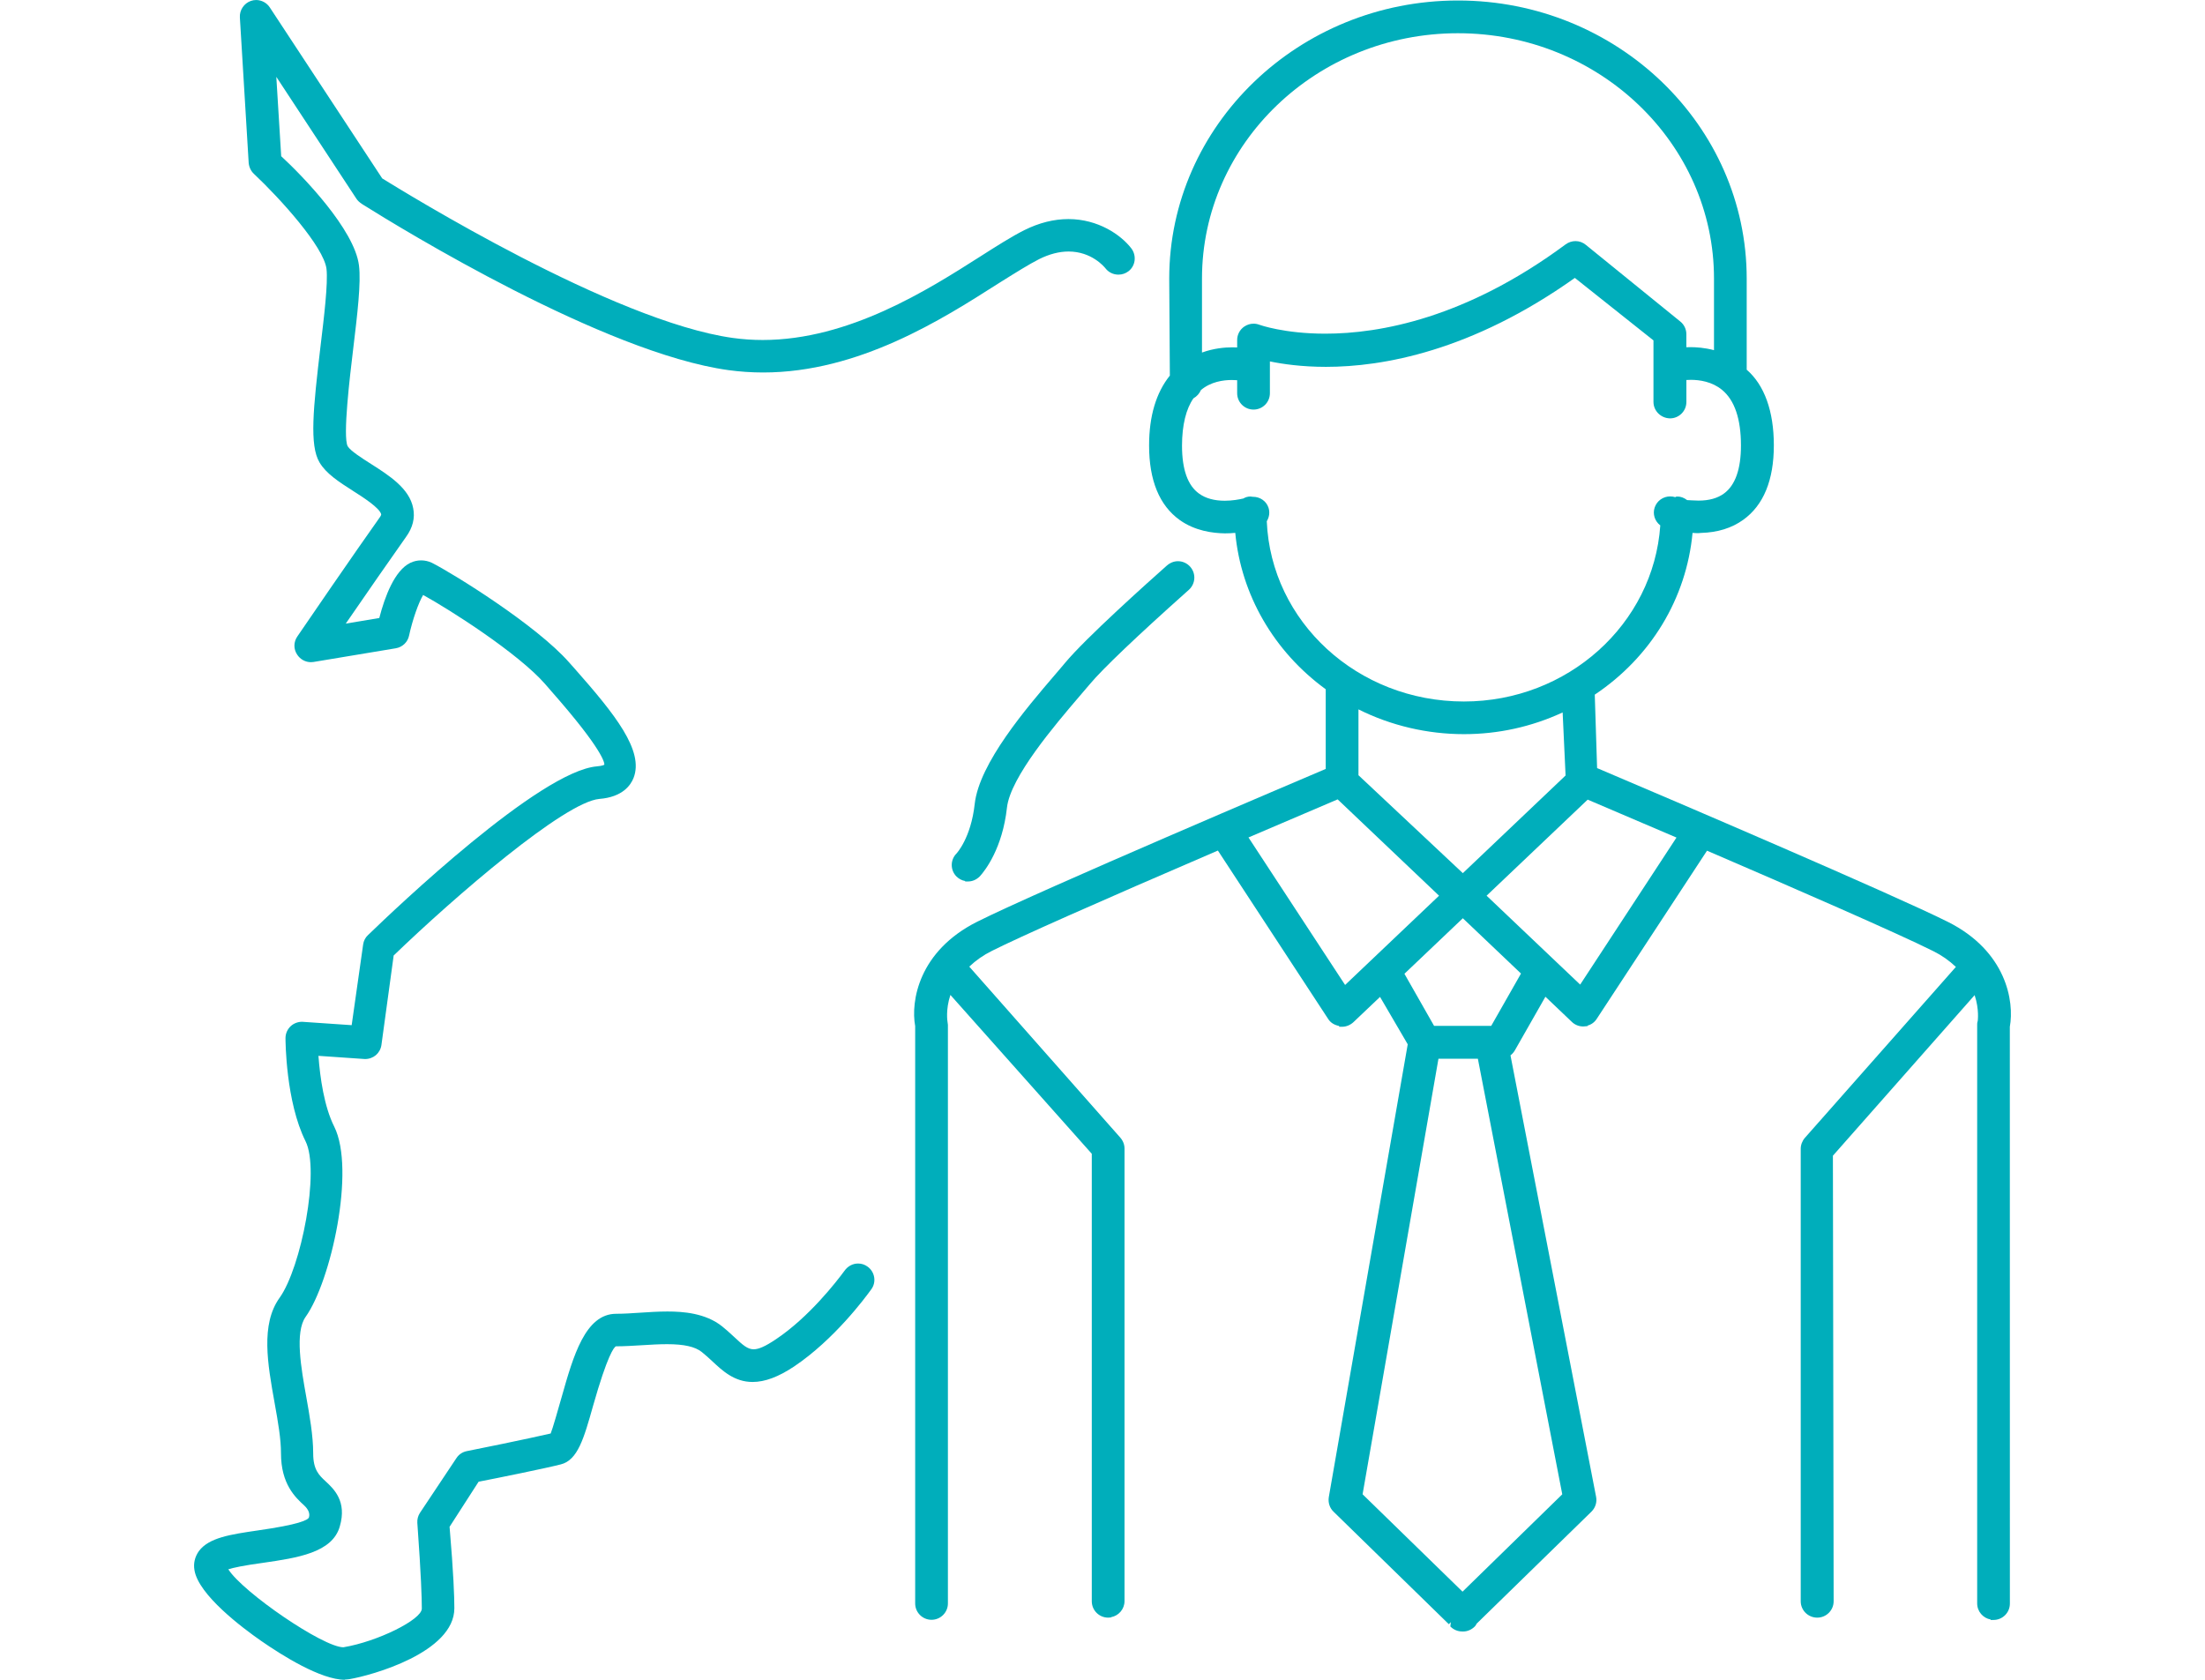 <?xml version="1.0" encoding="UTF-8"?><svg id="a" xmlns="http://www.w3.org/2000/svg" viewBox="0 0 84 64"><path d="M55.699,62.159c-.167,0-.326-.068-.448-.191l.02-.165-.077.079-4.391-4.285c-.147-.139-.215-.347-.182-.556l3.007-17.253-1.055-1.806-1.016.965c-.12.11-.276.173-.431.173h-.11v-.03c-.199-.041-.329-.131-.413-.259l-4.207-6.425c-4.633,1.994-7.529,3.28-8.608,3.822-.327.163-.603.355-.863.601l5.755,6.517c.104.12.159.263.159.415v17.24c0,.307-.223.561-.514.614v.01l-.11.007c-.344,0-.623-.28-.623-.624v-17.049l-5.386-6.052c-.187.562-.112,1.01-.111,1.015l.016.124v22.045c0,.344-.28.623-.624.623s-.623-.279-.623-.623v-21.997c-.173-.938.127-2.858,2.368-3.979,2.37-1.187,12.355-5.429,13.272-5.819v-3.035c-1.976-1.439-3.226-3.603-3.446-5.959-.124.012-.254.019-.393.019-.468-.007-1.139-.093-1.72-.506-.777-.556-1.17-1.511-1.17-2.841,0-1.117.267-2.013.791-2.664l-.024-3.695C44.542,4.773,49.477.019,55.542.019s10.999,4.753,10.999,10.595v3.472c.673.582,1.034,1.578,1.034,2.88,0,1.329-.393,2.285-1.169,2.841-.434.312-.972.48-1.603.497l-.11.009c-.076,0-.146-.005-.215-.01-.233,2.493-1.585,4.732-3.725,6.163l.089,2.798c2.874,1.218,11.258,4.807,13.357,5.856,2.241,1.121,2.541,3.041,2.366,3.999l.002,21.978c0,.344-.279.623-.623.623h-.11v-.017c-.291-.053-.513-.307-.513-.613v-22.045c0-.04,0-.09.021-.144h0c-.002,0,.066-.436-.118-.987l-5.399,6.118.028,16.976c0,.344-.28.624-.624.624-.35,0-.63-.28-.63-.624v-17.24c0-.147.057-.298.156-.413l5.755-6.516c-.261-.247-.539-.441-.867-.604-1.35-.677-5.41-2.445-8.614-3.824l-4.201,6.407c-.082.129-.208.22-.354.258l.009.018-.17.014c-.165,0-.322-.064-.434-.175l-1.006-.958-1.168,2.05c-.042.071-.097.133-.163.184l3.261,16.817c.041.202-.023.413-.173.564l-4.379,4.273c-.013.032-.034.07-.068.105-.124.124-.282.192-.449.192h-.034ZM55.716,60.642l3.799-3.709-3.215-16.594h-1.502l-2.89,16.593,3.807,3.71ZM56.808,39.086l1.135-1.994-2.216-2.107-2.225,2.116,1.13,1.985h2.176ZM51.242,37.527l3.579-3.401-3.863-3.67c-.613.26-1.875.798-3.397,1.451l3.681,5.62ZM60.197,37.513l3.669-5.602c-1.511-.649-2.768-1.183-3.383-1.445l-3.851,3.66,3.565,3.387ZM51.75,29.535l3.977,3.732,3.914-3.721-.112-2.402c-1.188.549-2.454.827-3.761.827-1.397,0-2.782-.326-4.017-.944v2.507ZM47.734,18.928c.27,0,.506.165.589.413.056.171.034.355-.065.519.162,3.825,3.453,6.867,7.51,6.867,3.948,0,7.222-2.942,7.481-6.709-.21-.161-.298-.432-.214-.683.085-.253.322-.422.593-.422.067,0,.132.01.197.031.001-.017.035-.026.075-.026.129,0,.254.046.371.136.091.001.259.019.436.019.398,0,.724-.09.969-.271.429-.314.646-.928.646-1.828,0-1.013-.242-1.726-.72-2.12-.382-.315-.857-.382-1.19-.382-.064,0-.123.003-.169.006v.839c0,.344-.28.623-.624.623-.35-.007-.63-.286-.63-.63v-2.341l-2.995-2.381c-3.939,2.799-7.327,3.389-9.48,3.389-.92,0-1.653-.107-2.137-.207v1.212c0,.344-.279.623-.623.623s-.624-.279-.624-.623v-.496c-.053-.004-.122-.008-.201-.008-.331,0-.804.066-1.179.383-.056.13-.153.241-.286.316-.277.396-.435,1.013-.435,1.804,0,.906.219,1.52.652,1.827.249.179.577.27.976.27.283,0,.542-.047.71-.086.073-.047.17-.075.269-.075l.097.012ZM55.542,1.266c-5.378,0-9.752,4.194-9.752,9.349v2.817c.448-.163.872-.199,1.161-.199.064,0,.125.002.179.005v-.283c0-.207.103-.4.274-.515.107-.071.228-.108.35-.108.076,0,.152.014.224.042.01.004.944.339,2.507.339,2.084,0,5.363-.591,9.16-3.404.113-.081.241-.123.374-.123.144,0,.278.049.39.14l3.6,2.922c.145.114.233.294.233.482v.5c.048-.002.099-.004.155-.004.219,0,.543.021.898.115v-2.726c0-5.155-4.375-9.349-9.752-9.349Z" fill="#00aebb" stroke-width="0"/><path d="M13.142,64c-.923,0-2.399-.93-3.197-1.484-.712-.496-2.386-1.751-2.537-2.694-.045-.256.014-.507.169-.726.383-.513,1.203-.634,2.242-.786,1.561-.222,1.92-.395,1.951-.501q.062-.218-.178-.447c-.338-.31-.888-.815-.888-1.993,0-.536-.106-1.162-.244-1.924-.264-1.469-.537-2.987.191-3.999.825-1.154,1.544-4.853.989-5.964-.755-1.511-.764-3.832-.764-3.93,0-.172.073-.339.2-.456.114-.106.271-.166.432-.166l1.889.129.437-3.074c.018-.136.086-.269.186-.359,1.073-1.039,6.547-6.246,8.723-6.428.214-.017.278-.062.279-.062.01-.053-.018-.53-2.037-2.822l-.219-.253c-1.031-1.177-3.623-2.829-4.646-3.392-.175.288-.405.944-.537,1.549-.049.245-.252.44-.507.482l-3.137.522-.095.007c-.211,0-.407-.108-.525-.29-.14-.212-.137-.477.008-.689.03-.052,2.317-3.384,3.136-4.532.061-.084.059-.118.059-.118-.05-.248-.729-.677-1.055-.884-.56-.359-1.043-.67-1.295-1.098-.387-.651-.244-2.041.04-4.441.129-1.065.289-2.39.226-2.932-.105-.843-1.752-2.668-2.765-3.621-.111-.103-.182-.249-.199-.411l-.336-5.548c-.017-.279.157-.539.422-.631.063-.022.129-.033.197-.033.208,0,.408.108.521.282l4.283,6.515c.857.526,8.801,5.447,13.358,6.078.373.052.755.078,1.137.078,3.293-.001,6.3-1.915,8.289-3.182.618-.394,1.202-.766,1.681-1.005.561-.279,1.124-.42,1.675-.42,1.134,0,2.0.601,2.396,1.115.21.277.162.669-.109.874-.111.084-.242.128-.381.128-.195,0-.374-.087-.491-.237-.052-.065-.534-.644-1.408-.644-.357,0-.736.098-1.125.292-.385.196-.882.507-1.455.866l-.117.073c-2.107,1.345-5.293,3.378-8.937,3.378-.445,0-.891-.03-1.327-.09-4.733-.655-12.44-5.376-13.936-6.315-.126-.083-.183-.14-.233-.214l-3.052-4.645.186,3.024c.812.746,2.794,2.794,2.963,4.161.083.661-.059,1.843-.224,3.212-.121,1.004-.399,3.316-.206,3.677.107.177.54.453.888.674.691.44,1.468.935,1.608,1.69.074.372-.018.739-.273,1.091-.519.73-1.559,2.232-2.296,3.303l1.277-.213c.21-.815.583-1.813,1.183-2.103.131-.062.27-.093.411-.093s.278.031.409.092c.797.402,3.978,2.369,5.231,3.798l.218.245c1.518,1.721,2.646,3.119,2.232,4.16-.106.267-.416.724-1.298.793-1.327.114-5.511,3.72-7.838,5.966l-.467,3.413c-.048.314-.306.532-.627.532l-1.772-.122c.062.834.218,1.936.603,2.7.814,1.637-.125,5.889-1.091,7.245-.417.587-.171,1.957.026,3.059.123.688.262,1.468.262,2.141,0,.626.221.832.478,1.07.308.287.815.757.536,1.713-.283,1.005-1.624,1.2-2.921,1.388-.764.104-1.141.188-1.327.247.559.878,3.612,2.971,4.384,2.971,1.304-.216,2.988-1.055,2.988-1.474,0-.403-.028-1.277-.163-3.153l-.008-.112c-.008-.135.025-.266.099-.381l1.391-2.088c.089-.137.23-.233.398-.266.095-.015,2.417-.488,3.192-.671.069-.16.289-.932.42-1.395.441-1.556.898-3.166,2.076-3.166.285,0,.591-.02.902-.041.356-.023.705-.046,1.05-.046.592,0,1.452.059,2.087.569.134.106.26.222.381.333l.083.076c.314.292.498.462.733.462.197,0,.451-.115.85-.383,1.266-.846,2.316-2.207,2.608-2.604.129-.183.319-.281.522-.281.129,0,.253.04.357.116.137.097.228.242.255.408.026.163-.012.325-.108.456-.225.314-1.408,1.913-2.943,2.943-.596.397-1.112.59-1.581.59h0c-.693,0-1.146-.425-1.546-.8-.122-.114-.249-.229-.391-.343-.254-.202-.673-.297-1.319-.297-.301,0-.617.018-.93.038-.37.022-.706.043-1.015.043-.077.02-.329.344-.874,2.262-.352,1.252-.586,2.078-1.235,2.238-.591.152-2.459.53-3.127.659l-1.106,1.718c.153,1.792.182,2.682.182,3.102,0,1.688-3.154,2.562-3.999,2.703-.056.007-.112.014-.168.015l-.001.015Z" fill="#00aebb" stroke-width="0"/><path d="M36.768,33.584v-.017c-.125-.022-.239-.082-.331-.173-.24-.241-.24-.633,0-.874.005-.005.553-.589.695-1.891.175-1.557,1.976-3.657,3.05-4.912.114-.129.39-.459.39-.459.797-.958,3.165-3.075,3.871-3.702.135-.119.282-.174.433-.174.178,0,.349.078.468.214.226.26.202.645-.056.879l-.089.079c-1.886,1.683-3.19,2.926-3.673,3.503l-.405.474c-.93,1.089-2.628,3.076-2.76,4.238-.172,1.556-.832,2.396-1.031,2.617-.131.132-.287.198-.454.198h-.11Z" fill="#00aebb" stroke-width="0"/></svg>